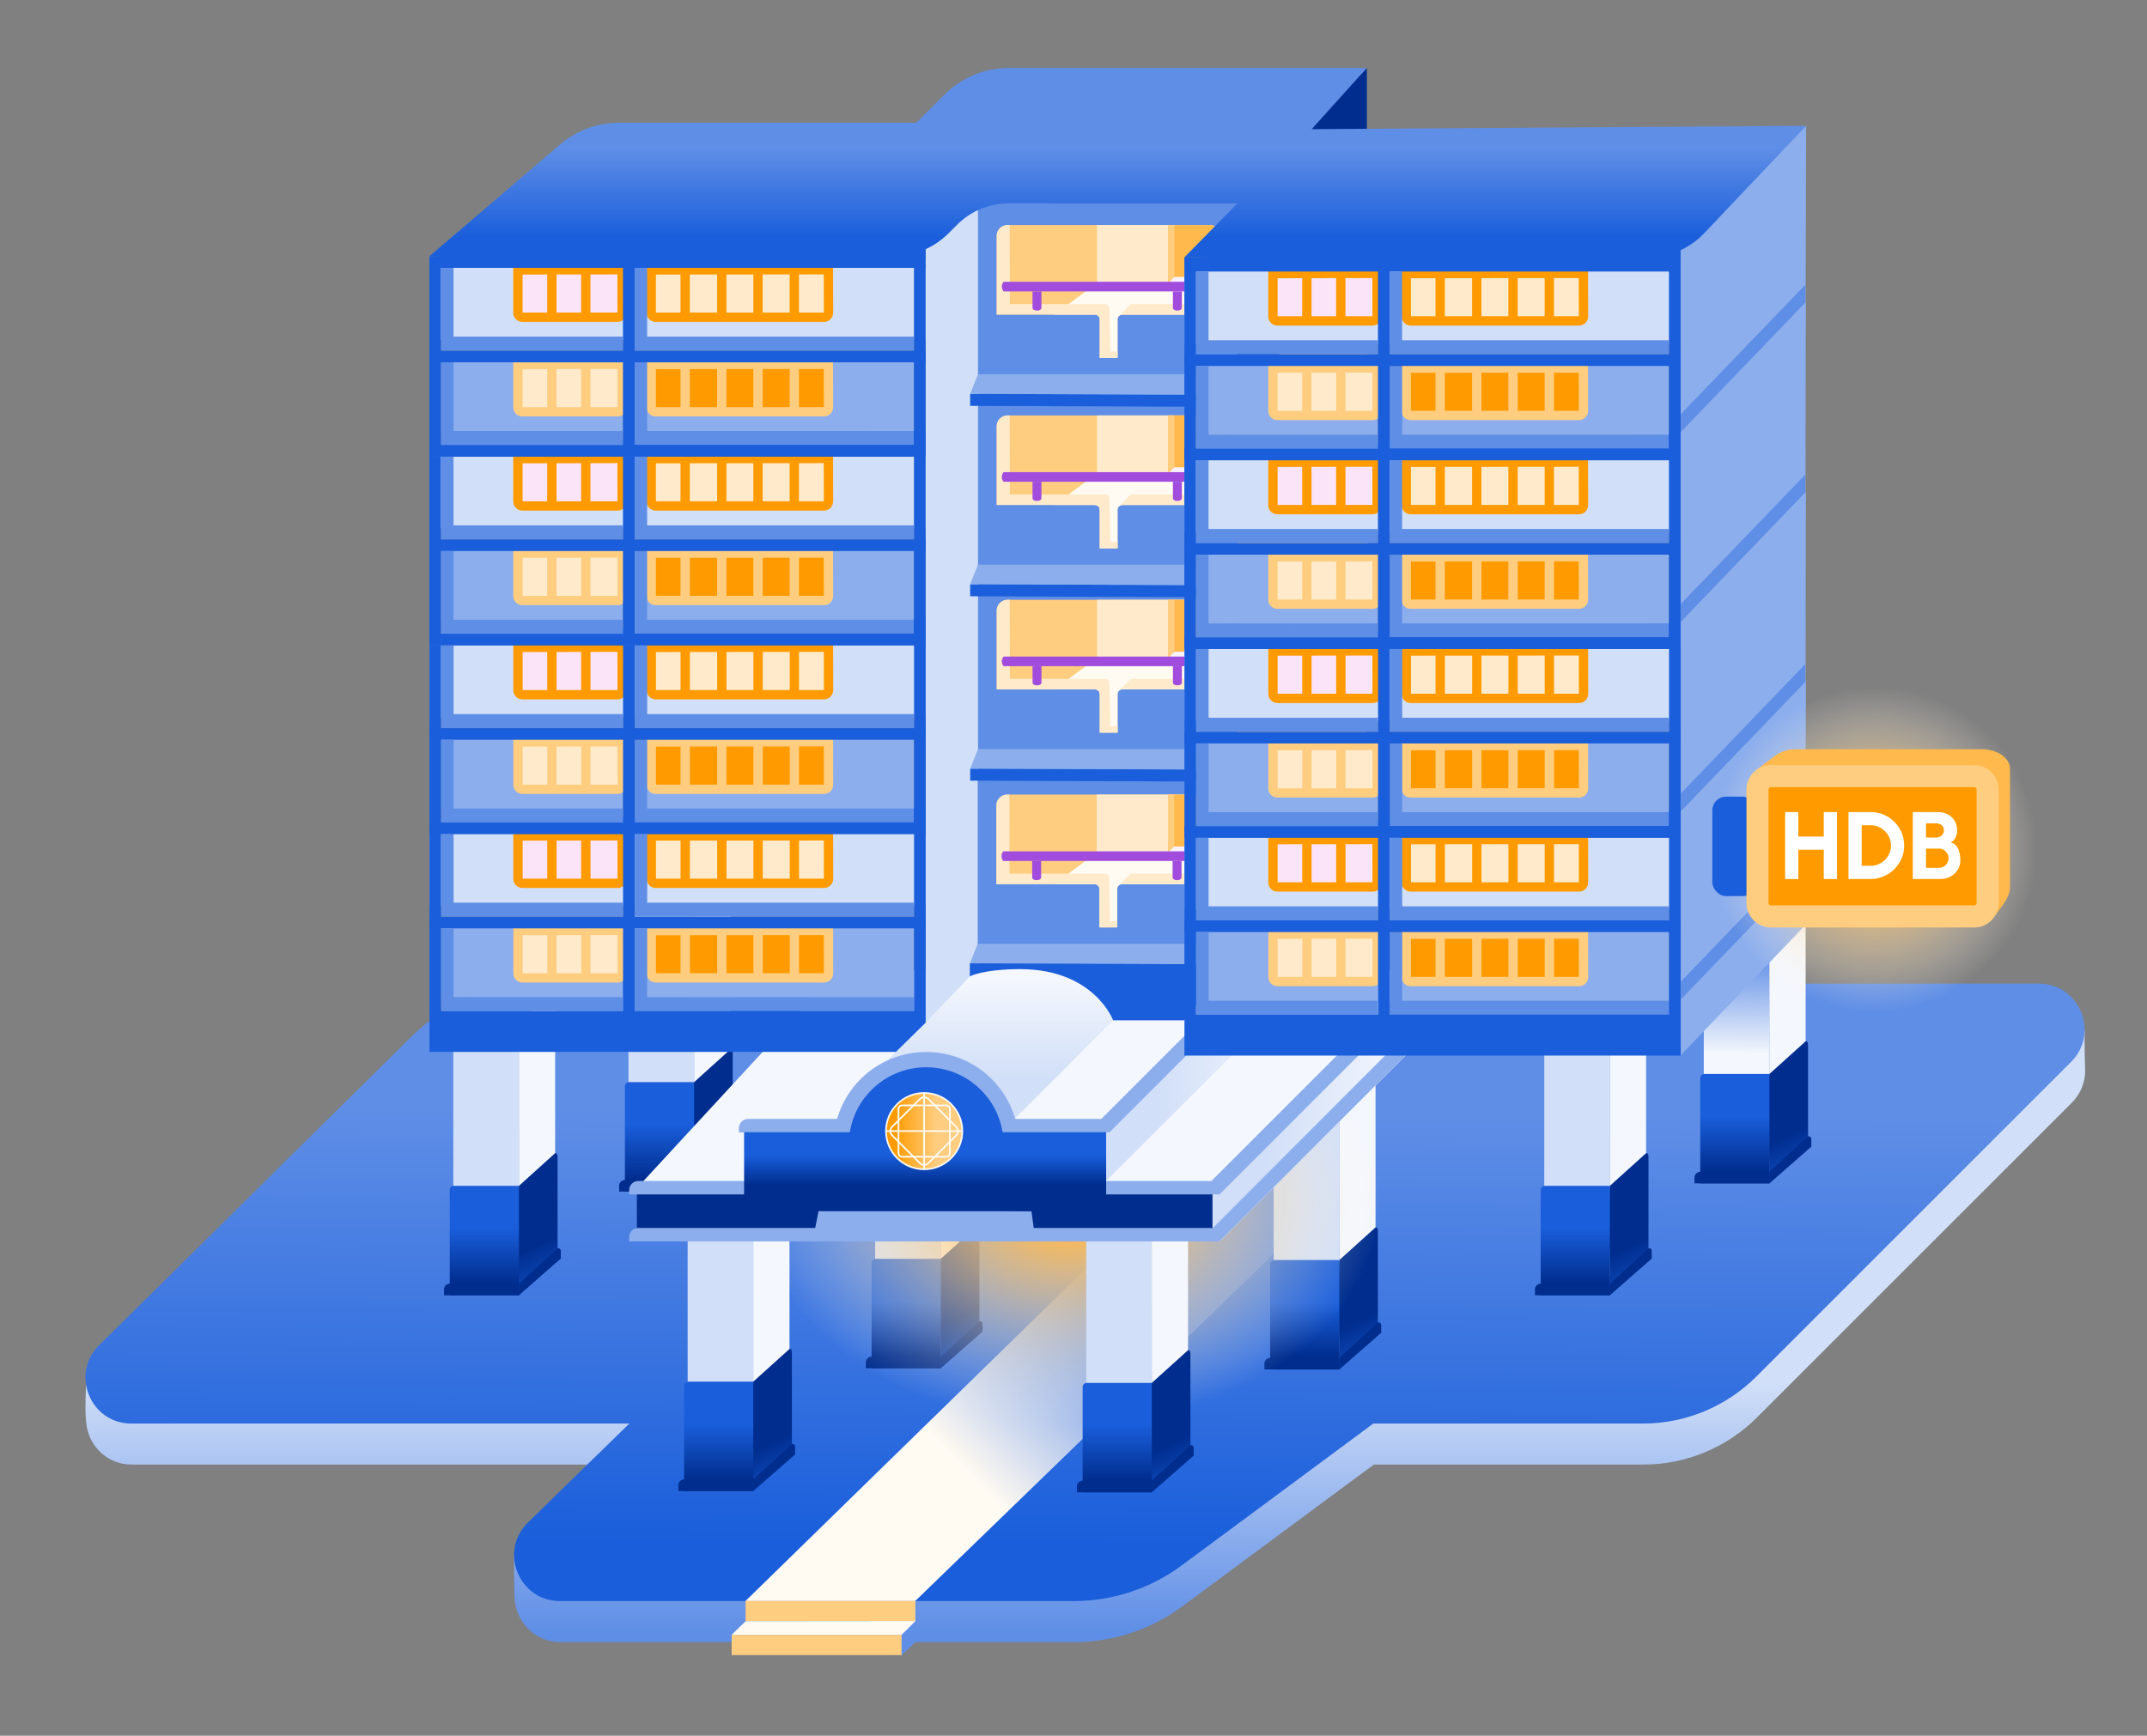 <?xml version="1.0" encoding="UTF-8"?>
<svg id="landing_page" xmlns="http://www.w3.org/2000/svg" xmlns:xlink="http://www.w3.org/1999/xlink" viewBox="0 0 793.53 641.71">
  <rect x="0" y="0" width="793.53" height="641.71" fill="#808080" stroke="none"/>
  <defs>
    <style>
      .cls-1 {
        fill: #ff9b00;
      }

      .cls-2 {
        fill: #f8f2fd;
      }

      .cls-3 {
        fill: #ffebcc;
      }

      .cls-4 {
        fill: #a24cde;
      }

      .cls-5 {
        fill: url(#radial-gradient-2);
      }

      .cls-6 {
        fill: #002d8e;
      }

      .cls-7 {
        fill: url(#linear-gradient-8);
      }

      .cls-8 {
        fill: url(#linear-gradient-7);
      }

      .cls-9 {
        fill: url(#linear-gradient-5);
      }

      .cls-10 {
        fill: url(#linear-gradient-6);
      }

      .cls-11 {
        fill: url(#linear-gradient-9);
      }

      .cls-12 {
        fill: url(#linear-gradient-4);
      }

      .cls-13 {
        fill: url(#linear-gradient-3);
      }

      .cls-14 {
        fill: url(#linear-gradient-2);
      }

      .cls-15 {
        fill: #fce4f8;
      }

      .cls-16 {
        fill: url(#radial-gradient);
      }

      .cls-17 {
        fill: #8caeed;
      }

      .cls-18 {
        fill: url(#linear-gradient);
      }

      .cls-19 {
        fill: #f4f7fd;
      }

      .cls-20 {
        fill: #fffaf2;
      }

      .cls-21 {
        fill: #1a5edb;
      }

      .cls-22 {
        clip-path: url(#clippath-1);
      }

      .cls-23 {
        clip-path: url(#clippath-3);
      }

      .cls-24 {
        clip-path: url(#clippath-2);
      }

      .cls-25 {
        fill: #fff;
      }

      .cls-26 {
        fill: url(#linear-gradient-10);
      }

      .cls-27 {
        fill: url(#linear-gradient-11);
      }

      .cls-28 {
        fill: url(#linear-gradient-12);
      }

      .cls-29 {
        fill: url(#linear-gradient-13);
      }

      .cls-30 {
        fill: url(#linear-gradient-19);
      }

      .cls-31 {
        fill: url(#linear-gradient-14);
      }

      .cls-32 {
        fill: url(#linear-gradient-21);
      }

      .cls-33 {
        fill: url(#linear-gradient-20);
      }

      .cls-34 {
        fill: url(#linear-gradient-22);
      }

      .cls-35 {
        fill: url(#linear-gradient-23);
      }

      .cls-36 {
        fill: url(#linear-gradient-28);
      }

      .cls-37 {
        fill: url(#linear-gradient-25);
      }

      .cls-38 {
        fill: url(#linear-gradient-30);
      }

      .cls-39 {
        fill: url(#linear-gradient-15);
      }

      .cls-40 {
        fill: url(#linear-gradient-16);
      }

      .cls-41 {
        fill: url(#linear-gradient-17);
      }

      .cls-42 {
        fill: url(#linear-gradient-18);
      }

      .cls-43 {
        fill: url(#linear-gradient-27);
      }

      .cls-44 {
        fill: url(#linear-gradient-24);
      }

      .cls-45 {
        fill: url(#linear-gradient-26);
      }

      .cls-46 {
        fill: url(#linear-gradient-29);
      }

      .cls-47 {
        fill: #5f8ee6;
      }

      .cls-48 {
        fill: #ffcd80;
      }

      .cls-49 {
        fill: #ffb94c;
      }

      .cls-50 {
        fill: #e4ccf6;
      }

      .cls-51 {
        fill: #d1dff8;
      }

      .cls-52 {
        clip-path: url(#clippath);
      }
    </style>
    <linearGradient id="linear-gradient" x1="401.13" y1="603.05" x2="401.13" y2="465.7" gradientUnits="userSpaceOnUse">
      <stop offset="0" stop-color="#5f8ee6"/>
      <stop offset=".67" stop-color="#d1dff8"/>
    </linearGradient>
    <linearGradient id="linear-gradient-2" x1="400.01" y1="590.25" x2="401.89" y2="322.71" gradientUnits="userSpaceOnUse">
      <stop offset=".07" stop-color="#1a5edb"/>
      <stop offset=".67" stop-color="#5f8ee6"/>
    </linearGradient>
    <linearGradient id="linear-gradient-3" x1="343.68" y1="552.95" x2="512.9" y2="394.24" gradientUnits="userSpaceOnUse">
      <stop offset=".07" stop-color="#fffaf2"/>
      <stop offset=".41" stop-color="#5f8ee6"/>
    </linearGradient>
    <linearGradient id="linear-gradient-4" x1="198.82" y1="5654.69" x2="198.82" y2="5608.4" gradientTransform="translate(0 -5080.71) rotate(-26.13) scale(1.11 .9) skewX(-21.57)" gradientUnits="userSpaceOnUse">
      <stop offset=".06" stop-color="#1a5edb"/>
      <stop offset=".65" stop-color="#002d8e"/>
    </linearGradient>
    <linearGradient id="linear-gradient-5" x1="179.01" y1="479.77" x2="179.01" y2="439.01" gradientUnits="userSpaceOnUse">
      <stop offset=".13" stop-color="#002d8e"/>
      <stop offset=".63" stop-color="#1a5edb"/>
    </linearGradient>
    <linearGradient id="linear-gradient-6" x1="602.03" y1="5852.5" x2="602.03" y2="5806.2" xlink:href="#linear-gradient-4"/>
    <linearGradient id="linear-gradient-7" x1="582.22" y1="479.77" x2="582.22" y2="439.02" xlink:href="#linear-gradient-5"/>
    <linearGradient id="linear-gradient-8" x1="263.56" y1="5648.11" x2="263.56" y2="5601.82" xlink:href="#linear-gradient-4"/>
    <linearGradient id="linear-gradient-9" x1="243.75" y1="441.43" x2="243.75" y2="400.67" xlink:href="#linear-gradient-5"/>
    <linearGradient id="linear-gradient-10" x1="391.14" y1="5712.55" x2="391.14" y2="5666.26" gradientTransform="translate(0 -5080.71) rotate(-26.13) scale(1.11 .9) skewX(-21.57)" gradientUnits="userSpaceOnUse">
      <stop offset=".23" stop-color="#ffcd80"/>
      <stop offset=".92" stop-color="#ff9b00"/>
    </linearGradient>
    <linearGradient id="linear-gradient-11" x1="391.87" y1="5711.76" x2="391.87" y2="5701.33" xlink:href="#linear-gradient-10"/>
    <linearGradient id="linear-gradient-12" x1="371.33" y1="443.28" x2="371.33" y2="402.53" gradientUnits="userSpaceOnUse">
      <stop offset=".06" stop-color="#ff9b00"/>
      <stop offset=".65" stop-color="#ffcd80"/>
    </linearGradient>
    <linearGradient id="linear-gradient-13" x1="370.28" y1="442.48" x2="370.28" y2="438.17" xlink:href="#linear-gradient-12"/>
    <linearGradient id="linear-gradient-14" x1="641.8" y1="389.51" x2="642.03" y2="352.89" gradientUnits="userSpaceOnUse">
      <stop offset="0" stop-color="#f4f7fd"/>
      <stop offset="1" stop-color="#5f8ee6"/>
    </linearGradient>
    <linearGradient id="linear-gradient-15" x1="661" y1="5840.06" x2="661" y2="5793.76" xlink:href="#linear-gradient-4"/>
    <linearGradient id="linear-gradient-16" x1="641.19" y1="438.4" x2="641.19" y2="397.65" xlink:href="#linear-gradient-5"/>
    <linearGradient id="linear-gradient-17" x1="354.72" y1="5758.15" x2="354.72" y2="5711.86" xlink:href="#linear-gradient-4"/>
    <linearGradient id="linear-gradient-18" x1="334.92" y1="506.74" x2="334.92" y2="465.99" xlink:href="#linear-gradient-5"/>
    <linearGradient id="linear-gradient-19" x1="502.03" y1="5830.87" x2="502.03" y2="5784.58" xlink:href="#linear-gradient-4"/>
    <linearGradient id="linear-gradient-20" x1="482.22" y1="507.2" x2="482.22" y2="466.45" xlink:href="#linear-gradient-5"/>
    <radialGradient id="radial-gradient" cx="362.37" cy="444.22" fx="362.37" fy="444.22" r="82.66" gradientTransform="translate(-108.18) scale(1.39 1)" gradientUnits="userSpaceOnUse">
      <stop offset=".12" stop-color="#ffb94c"/>
      <stop offset="1" stop-color="#fffaf2" stop-opacity="0"/>
    </radialGradient>
    <linearGradient id="linear-gradient-21" x1="285.43" y1="5769.57" x2="285.43" y2="5723.27" xlink:href="#linear-gradient-4"/>
    <linearGradient id="linear-gradient-22" x1="265.62" y1="552.16" x2="265.62" y2="511.4" xlink:href="#linear-gradient-5"/>
    <linearGradient id="linear-gradient-23" x1="432.73" y1="5842.29" x2="432.73" y2="5796" xlink:href="#linear-gradient-4"/>
    <linearGradient id="linear-gradient-24" x1="412.92" y1="552.62" x2="412.92" y2="511.86" xlink:href="#linear-gradient-5"/>
    <linearGradient id="linear-gradient-25" x1="407.5" y1="392.81" x2="496.42" y2="392.81" gradientUnits="userSpaceOnUse">
      <stop offset=".23" stop-color="#d1dff8"/>
      <stop offset=".78" stop-color="#f4f7fd"/>
    </linearGradient>
    <linearGradient id="linear-gradient-26" x1="447.29" y1="415.67" x2="537.3" y2="415.67" xlink:href="#linear-gradient-25"/>
    <linearGradient id="linear-gradient-27" x1="384.12" y1="413.68" x2="384.12" y2="348.11" xlink:href="#linear-gradient-25"/>
    <linearGradient id="linear-gradient-28" x1="341.92" y1="439.43" x2="341.92" y2="420.29" gradientUnits="userSpaceOnUse">
      <stop offset=".07" stop-color="#002d8e"/>
      <stop offset=".65" stop-color="#1a5edb"/>
    </linearGradient>
    <linearGradient id="linear-gradient-29" x1="327.46" y1="418.17" x2="355.68" y2="418.17" gradientUnits="userSpaceOnUse">
      <stop offset=".11" stop-color="#ff9b00"/>
      <stop offset=".66" stop-color="#ffcd80"/>
    </linearGradient>
    <clipPath id="clippath">
      <path class="cls-48" d="M451.04,326.87h-36.33c-.99,0-1.79.8-1.79,1.79v14.19h-6.55v-14.19c0-.99-.8-1.79-1.79-1.79h-36.33v-29.08c0-2.23,1.81-4.03,4.03-4.03h74.71c2.23,0,4.03,1.81,4.03,4.03v29.08Z"/>
    </clipPath>
    <clipPath id="clippath-1">
      <path class="cls-48" d="M451.17,254.86h-36.33c-.99,0-1.79.8-1.79,1.79v14.19h-6.55v-14.19c0-.99-.8-1.79-1.79-1.79h-36.33v-29.08c0-2.23,1.81-4.03,4.03-4.03h74.71c2.23,0,4.03,1.81,4.03,4.03v29.08Z"/>
    </clipPath>
    <clipPath id="clippath-2">
      <path class="cls-48" d="M451.16,186.69h-36.33c-.99,0-1.79.8-1.79,1.79v14.19h-6.55v-14.19c0-.99-.8-1.79-1.79-1.79h-36.33v-29.08c0-2.23,1.81-4.03,4.03-4.03h74.71c2.23,0,4.03,1.81,4.03,4.03v29.08Z"/>
    </clipPath>
    <clipPath id="clippath-3">
      <path class="cls-48" d="M451.16,116.3h-36.33c-.99,0-1.79.8-1.79,1.79v14.19h-6.55v-14.19c0-.99-.8-1.79-1.79-1.79h-36.33v-29.08c0-2.23,1.81-4.03,4.03-4.03h74.71c2.23,0,4.03,1.81,4.03,4.03v29.08Z"/>
    </clipPath>
    <linearGradient id="linear-gradient-30" x1="413.12" y1="91.65" x2="413.12" y2="36.44" xlink:href="#linear-gradient-2"/>
    <radialGradient id="radial-gradient-2" cx="692.91" cy="313.89" fx="692.91" fy="313.89" r="60.2" gradientTransform="matrix(1,0,0,1,0,0)" xlink:href="#radial-gradient"/>
  </defs>
  <g id="HDB">
    <g id="HDB__x28_night_mode_x29_">
      <path class="cls-18" d="M199.62,378.82l570.86,2.44s-.12,5.54.18,14.04c.15,4.35-1.37,8.83-4.99,12.44l-116.35,116.35c-11.12,11.12-26.2,17.37-41.93,17.37h-99.63l-70.85,52.47c-11.54,8.55-25.52,13.16-39.89,13.16h-58.68l-5.1,4.8-60.61-4.8h-65.46c-9.77,0-16.36-7.63-16.94-15.9-.32-4.59-.23-16.18-.23-16.18l42.76-33.55H48.76c-8.86,0-15.12-6.28-16.63-13.63-1.07-5.22-.21-17.04-.21-17.04l120.69-112.72c12.54-12.34,29.42-19.26,47.02-19.26Z"/>
      <path class="cls-14" d="M199.43,363.65h554.07c15.1,0,22.66,18.25,11.98,28.93l-116.35,116.35c-11.12,11.12-26.2,17.37-41.93,17.37h-99.63l-70.85,52.47c-11.54,8.55-25.52,13.16-39.89,13.16h-189.84c-15.19,0-22.71-18.45-11.84-29.07l37.44-36.56H48.57c-15.16,0-22.69-18.39-11.89-29.02l115.73-114.36c12.54-12.34,29.42-19.26,47.02-19.26Z"/>
      <polygon class="cls-13" points="507.49 427.98 504.16 368.57 275.5 591.93 338.24 591.93 507.49 427.98"/>
      <g id="void_deck_pillar_1">
        <rect class="cls-51" x="167.54" y="376.13" width="24.25" height="95.74"/>
        <polygon class="cls-19" points="205.19 465.81 191.79 471.88 191.79 376.14 205.19 370.07 205.19 465.81"/>
        <path class="cls-12" d="M206.07,462.17l-14.27,16.7s-.51-40.25,0-40.46l13.34-12.04c.51-.21.93.31.93,1.16v34.65Z"/>
        <path class="cls-6" d="M207.29,465.28l-15.5,13.58v-4.27l14.27-13.08c.51-.21,1.22.18,1.22,1.03v2.74Z"/>
        <path class="cls-9" d="M167.76,438.41h24.04v40.46h-25.57v-38.93c0-.85.69-1.53,1.53-1.53Z"/>
        <path class="cls-6" d="M166.2,474.59h25.59v4.27h-27.68v-2.19c0-1.15.93-2.08,2.08-2.08Z"/>
      </g>
      <g id="void_deck_pillar_1-2" data-name="void_deck_pillar_1">
        <rect class="cls-51" x="570.76" y="376.14" width="24.25" height="95.74"/>
        <polygon class="cls-19" points="608.4 465.81 595.01 471.89 595.01 376.14 608.4 370.07 608.4 465.81"/>
        <path class="cls-10" d="M609.28,462.17l-14.27,16.7s-.51-40.25,0-40.46l13.34-12.04c.51-.21.93.31.93,1.16v34.65Z"/>
        <path class="cls-6" d="M610.5,465.29l-15.5,13.58v-4.27l14.27-13.08c.51-.21,1.22.18,1.22,1.03v2.74Z"/>
        <path class="cls-8" d="M570.97,438.41h24.04v40.46h-25.57v-38.93c0-.85.69-1.53,1.53-1.53Z"/>
        <path class="cls-6" d="M569.41,474.6h25.59v4.27h-27.68v-2.19c0-1.15.93-2.08,2.08-2.08Z"/>
      </g>
      <g id="void_deck_pillar_1-3" data-name="void_deck_pillar_1">
        <rect class="cls-51" x="232.28" y="337.8" width="24.25" height="95.74"/>
        <polygon class="cls-19" points="269.93 427.47 256.54 433.54 256.54 337.8 269.93 331.73 269.93 427.47"/>
        <path class="cls-7" d="M270.81,423.83l-14.27,16.7s-.51-40.25,0-40.46l13.34-12.04c.51-.21.93.31.93,1.16v34.65Z"/>
        <path class="cls-6" d="M272.03,426.94l-15.5,13.58v-4.27l14.27-13.08c.51-.21,1.22.18,1.22,1.03v2.74Z"/>
        <path class="cls-11" d="M232.5,400.07h24.04v40.46h-25.57v-38.93c0-.85.69-1.53,1.53-1.53Z"/>
        <path class="cls-6" d="M230.94,436.25h25.59v4.27h-27.68v-2.19c0-1.15.93-2.08,2.08-2.08Z"/>
      </g>
      <g id="void_deck_pillar_1-4" data-name="void_deck_pillar_1">
        <rect class="cls-3" x="359.87" y="339.65" width="24.25" height="95.74"/>
        <polygon class="cls-20" points="397.51 429.33 384.12 435.4 384.12 339.66 397.51 333.58 397.51 429.33"/>
        <path class="cls-26" d="M398.39,425.68l-14.27,16.7s-.51-40.25,0-40.46l13.34-12.04c.51-.21.93.31.93,1.16v34.65Z"/>
        <path class="cls-27" d="M399.62,428.8l-15.5,13.58v-4.27l14.27-13.08c.51-.21,1.22.18,1.22,1.03v2.74Z"/>
        <path class="cls-28" d="M360.08,401.92h24.04v40.46h-25.57v-38.93c0-.85.69-1.53,1.53-1.53Z"/>
        <path class="cls-29" d="M358.52,438.11h25.59v4.27h-27.68v-2.19c0-1.15.93-2.08,2.08-2.08Z"/>
      </g>
      <g id="void_deck_pillar_1-5" data-name="void_deck_pillar_1">
        <rect class="cls-31" x="629.72" y="334.77" width="24.25" height="95.74"/>
        <polygon class="cls-19" points="667.37 424.45 653.97 430.52 653.97 334.78 667.37 328.7 667.37 424.45"/>
        <path class="cls-39" d="M668.25,420.81l-14.27,16.7s-.51-40.25,0-40.46l13.34-12.04c.51-.21.93.31.93,1.16v34.65Z"/>
        <path class="cls-6" d="M669.47,423.92l-15.5,13.58v-4.27l14.27-13.08c.51-.21,1.22.18,1.22,1.03v2.74Z"/>
        <path class="cls-40" d="M629.94,397.04h24.04v40.46h-25.57v-38.93c0-.85.69-1.53,1.53-1.53Z"/>
        <path class="cls-6" d="M628.38,433.23h25.59v4.27h-27.68v-2.19c0-1.15.93-2.08,2.08-2.08Z"/>
      </g>
      <g id="front">
        <g id="void_deck_pillar_1-6" data-name="void_deck_pillar_1">
          <rect class="cls-51" x="323.45" y="403.11" width="24.25" height="95.74"/>
          <polygon class="cls-19" points="361.1 492.79 347.7 498.86 347.7 403.12 361.1 397.04 361.1 492.79"/>
          <path class="cls-41" d="M361.98,489.14l-14.27,16.7s-.51-40.25,0-40.46l13.34-12.04c.51-.21.93.31.93,1.16v34.65Z"/>
          <path class="cls-6" d="M363.2,492.26l-15.5,13.58v-4.27l14.27-13.08c.51-.21,1.22.18,1.22,1.03v2.74Z"/>
          <path class="cls-42" d="M323.67,465.38h24.04v40.46h-25.57v-38.93c0-.85.69-1.53,1.53-1.53Z"/>
          <path class="cls-6" d="M322.11,501.57h25.59v4.27h-27.68v-2.19c0-1.15.93-2.08,2.08-2.08Z"/>
        </g>
        <g>
          <rect class="cls-51" x="470.75" y="403.57" width="24.25" height="95.74"/>
          <polygon class="cls-19" points="508.4 493.25 495.01 499.32 495.01 403.58 508.4 397.5 508.4 493.25"/>
          <path class="cls-30" d="M509.28,489.61l-14.27,16.7s-.51-40.25,0-40.46l13.34-12.04c.51-.21.93.31.93,1.16v34.65Z"/>
          <path class="cls-6" d="M510.5,492.72l-15.5,13.58v-4.27l14.27-13.08c.51-.21,1.22.18,1.22,1.03v2.74Z"/>
          <path class="cls-33" d="M470.97,465.84h24.04v40.46h-25.57v-38.93c0-.85.69-1.53,1.53-1.53Z"/>
          <path class="cls-6" d="M469.41,502.03h25.59v4.27h-27.68v-2.19c0-1.15.93-2.08,2.08-2.08Z"/>
        </g>
        <ellipse class="cls-16" cx="396.84" cy="444.22" rx="115.47" ry="82.85"/>
        <g id="void_deck_pillar_1-7" data-name="void_deck_pillar_1">
          <rect class="cls-51" x="254.15" y="448.52" width="24.25" height="95.74"/>
          <polygon class="cls-19" points="291.8 538.2 278.4 544.27 278.4 448.53 291.8 442.46 291.8 538.2"/>
          <path class="cls-32" d="M292.68,534.56l-14.27,16.7s-.51-40.25,0-40.46l13.34-12.04c.51-.21.93.31.93,1.16v34.65Z"/>
          <path class="cls-6" d="M293.9,537.67l-15.5,13.58v-4.27l14.27-13.08c.51-.21,1.22.18,1.22,1.03v2.74Z"/>
          <path class="cls-34" d="M254.37,510.8h24.04v40.46h-25.57v-38.93c0-.85.69-1.53,1.53-1.53Z"/>
          <path class="cls-6" d="M252.81,546.98h25.59v4.27h-27.68v-2.19c0-1.15.93-2.08,2.08-2.08Z"/>
        </g>
        <g>
          <rect class="cls-51" x="401.46" y="448.98" width="24.25" height="95.74"/>
          <polygon class="cls-19" points="439.1 538.66 425.71 544.73 425.71 448.99 439.1 442.92 439.1 538.66"/>
          <path class="cls-35" d="M439.98,535.02l-14.27,16.7s-.51-40.25,0-40.46l13.34-12.04c.51-.21.93.31.93,1.16v34.65Z"/>
          <path class="cls-6" d="M441.2,538.13l-15.5,13.58v-4.27l14.27-13.08c.51-.21,1.22.18,1.22,1.03v2.74Z"/>
          <path class="cls-44" d="M401.67,511.26h24.04v40.46h-25.57v-38.93c0-.85.69-1.53,1.53-1.53Z"/>
          <path class="cls-6" d="M400.11,547.44h25.59v4.27h-27.68v-2.19c0-1.15.93-2.08,2.08-2.08Z"/>
        </g>
        <path class="cls-19" d="M235.53,439.1l74.18-80.34s210.06-1.26,208.8,0,7.62,24.78,7.62,24.78l-75.43,75.43"/>
        <polygon class="cls-37" points="407.5 414.17 408.82 436.61 496.42 349.01 471.48 349.01 407.5 414.17"/>
        <polygon class="cls-45" points="447.51 437.05 447.29 453.98 450.71 458.96 537.3 372.38 512.36 372.38 447.51 437.05"/>
        <polygon class="cls-43" points="327.7 392.38 361.77 357.61 440.54 348.11 374.96 413.68 327.7 392.38"/>
        <path class="cls-17" d="M450.71,441.59s77.49-77.49,77.08-77.08-7.81-.14-7.81-.14l-72.25,72.25,2.98,4.98Z"/>
        <path class="cls-17" d="M410.01,418.66s77.49-77.49,77.08-77.08-7.81-.14-7.81-.14l-72.25,72.25,2.98,4.98Z"/>
        <path class="cls-17" d="M450.71,458.96s85.18-85.18,84.77-84.77-7.84.29-7.84.29l-79.5,79.64,2.57,4.84Z"/>
        <g>
          <rect class="cls-6" x="235.39" y="439.1" width="212.74" height="17.38"/>
          <path class="cls-17" d="M450.71,458.96h-218.17v-1.57c0-1.89,1.53-3.41,3.41-3.41h65.34l1.51-7.46,78.42,1.26.84,6.2h65.23c1.89,0,3.41,1.53,3.41,3.41v1.57Z"/>
          <path class="cls-17" d="M235.95,436.61h211.34c1.88,0,3.41,1.53,3.41,3.41v1.57h-218.17v-1.57c0-1.88,1.53-3.41,3.41-3.41Z"/>
          <path class="cls-17" d="M276.51,413.68h130.13c1.88,0,3.41,1.53,3.41,3.41v1.57h-136.96v-1.57c0-1.88,1.53-3.41,3.41-3.41Z"/>
          <g>
            <path class="cls-21" d="M373.75,423.17c-.77.01-62.08,0-62.86,0,0-17.36,14.07-31.43,31.43-31.43s31.43,14.07,31.43,31.43Z"/>
            <path class="cls-17" d="M357.76,426.02c-11.38,0-27.15,0-41.72,0-3.1,0-5.02,0-5.15,0h-2.84s0-2.84,0-2.84c0-4.63.91-9.11,2.69-13.34,1.73-4.08,4.2-7.75,7.34-10.89s6.81-5.62,10.89-7.34c4.23-1.79,8.72-2.69,13.34-2.69s9.11.91,13.34,2.69c4.08,1.73,7.75,4.2,10.89,7.34,3.15,3.15,5.62,6.81,7.34,10.89,1.79,4.23,2.69,8.72,2.69,13.34v2.8l-2.8.04c-.26,0-6.65,0-16.03,0ZM313.87,420.33c.64,0,1.37,0,2.18,0,11.96,0,44.7,0,54.73,0-.28-2.86-.99-5.64-2.11-8.29-1.44-3.4-3.5-6.46-6.13-9.09-2.63-2.63-5.68-4.69-9.09-6.13-3.52-1.49-7.27-2.25-11.13-2.25s-7.61.76-11.13,2.25c-3.4,1.44-6.46,3.5-9.09,6.13-2.63,2.63-4.69,5.68-6.13,9.09-1.12,2.65-1.83,5.43-2.11,8.29Z"/>
          </g>
          <rect class="cls-36" x="275.02" y="418.58" width="133.81" height="29.2"/>
          <g id="circle_window">
            <g>
              <circle class="cls-46" cx="341.57" cy="418.17" r="14.11"/>
              <path class="cls-20" d="M341.57,432.59c-1.95,0-3.83-.38-5.61-1.13-1.72-.73-3.26-1.77-4.58-3.09-1.32-1.32-2.36-2.87-3.09-4.58-.75-1.78-1.13-3.67-1.13-5.61s.38-3.83,1.13-5.61c.73-1.72,1.77-3.26,3.09-4.58,1.32-1.32,2.87-2.36,4.58-3.09,1.78-.75,3.67-1.13,5.61-1.13s3.83.38,5.61,1.13c1.72.73,3.26,1.77,4.58,3.09,1.32,1.32,2.36,2.87,3.09,4.58.75,1.78,1.13,3.67,1.13,5.61s-.38,3.83-1.13,5.61c-.73,1.72-1.77,3.26-3.09,4.58-1.32,1.32-2.87,2.36-4.58,3.09-1.78.75-3.67,1.13-5.61,1.13ZM341.57,404.37c-3.69,0-7.15,1.44-9.76,4.04-2.61,2.61-4.04,6.07-4.04,9.76s1.44,7.15,4.04,9.76,6.07,4.04,9.76,4.04,7.15-1.44,9.76-4.04c2.61-2.61,4.04-6.07,4.04-9.76s-1.44-7.15-4.04-9.76c-2.61-2.61-6.07-4.04-9.76-4.04Z"/>
            </g>
            <path class="cls-20" d="M341.57,430.99c-.68,0-1.31-.26-1.79-.74h0s-10.29-10.29-10.29-10.29c-.48-.48-.74-1.11-.74-1.79s.26-1.31.74-1.79l10.29-10.29c.99-.99,2.59-.99,3.57,0l10.29,10.29c.99.99.99,2.59,0,3.57l-10.29,10.29c-.48.48-1.11.74-1.79.74ZM341.57,405.97c-.49,0-.98.19-1.35.56l-10.29,10.29c-.36.36-.56.84-.56,1.35s.2.99.56,1.35l10.29,10.29c.36.36.84.56,1.35.56s.99-.2,1.35-.56l10.29-10.29c.74-.74.74-1.96,0-2.7l-10.29-10.29c-.37-.37-.86-.56-1.35-.56Z"/>
            <path class="cls-20" d="M349.75,427.97h-16.35c-.9,0-1.63-.73-1.63-1.63v-16.35c0-.9.73-1.63,1.63-1.63h16.35c.9,0,1.63.73,1.63,1.63v16.35c0,.9-.73,1.63-1.63,1.63ZM333.4,408.98c-.56,0-1.01.45-1.01,1.01v16.35c0,.56.45,1.01,1.01,1.01h16.35c.56,0,1.01-.45,1.01-1.01v-16.35c0-.56-.45-1.01-1.01-1.01h-16.35Z"/>
            <rect class="cls-20" x="327.46" y="417.86" width="28.21" height=".62"/>
            <rect class="cls-20" x="341.26" y="404.06" width=".62" height="28.21"/>
          </g>
        </g>
      </g>
      <g id="floor1">
        <polygon class="cls-51" points="388.29 329.84 388.37 250.27 342.14 298.48 342.13 378.07 388.29 329.84"/>
        <rect class="cls-51" x="158.74" y="305.95" width="183.38" height="28.95"/>
        <rect class="cls-17" x="163.03" y="339.85" width="67.25" height="28.95"/>
        <rect class="cls-17" x="238.99" y="339.85" width="98.84" height="28.95"/>
        <g id="windows">
          <g>
            <polygon class="cls-15" points="229.91 309 191.44 309.06 191.44 326.56 229.96 326.56 229.91 309"/>
            <path class="cls-1" d="M228.31,328.28h-35.23c-1.86,0-3.36-1.51-3.36-3.36v-17.58l41.91-.07.04,17.64c0,1.86-1.5,3.37-3.36,3.37ZM193.17,324.84h35.06l-.03-14.11-35.03.06v14.06Z"/>
          </g>
          <rect class="cls-1" x="202.26" y="310.19" width="3.45" height="15.78"/>
          <rect class="cls-1" x="214.8" y="310.5" width="3.45" height="15.78"/>
          <g>
            <polygon class="cls-3" points="306.19 309 240.71 309.06 240.71 326.56 306.23 326.56 306.19 309"/>
            <path class="cls-1" d="M304.59,328.28h-62.24c-1.86,0-3.36-1.51-3.36-3.36v-17.58l68.92-.07.04,17.64c0,1.86-1.5,3.37-3.36,3.37ZM242.44,324.84h62.07l-.03-14.11-62.03.06v14.06Z"/>
          </g>
          <rect class="cls-1" x="251.53" y="310.19" width="3.45" height="15.78"/>
          <rect class="cls-1" x="265.06" y="310.5" width="3.45" height="15.78"/>
          <rect class="cls-1" x="278.47" y="309.27" width="3.45" height="15.78"/>
          <rect class="cls-1" x="291.88" y="309.42" width="3.45" height="15.78"/>
        </g>
        <g id="windows-2" data-name="windows">
          <g>
            <polygon class="cls-3" points="229.91 343.96 191.44 344.02 191.44 361.52 229.96 361.52 229.91 343.96"/>
            <path class="cls-48" d="M228.33,363.25h-35.27c-1.85,0-3.34-1.5-3.34-3.34v-17.6l41.91-.07.04,17.66c0,1.85-1.49,3.35-3.34,3.35ZM193.17,359.8h35.06l-.03-14.11-35.03.06v14.06Z"/>
          </g>
          <rect class="cls-48" x="202.26" y="345.16" width="3.45" height="15.78"/>
          <rect class="cls-48" x="214.8" y="345.46" width="3.45" height="15.78"/>
          <g>
            <polygon class="cls-1" points="306.19 343.96 240.71 344.02 240.71 361.52 306.23 361.52 306.19 343.96"/>
            <path class="cls-48" d="M304.61,363.25h-62.28c-1.85,0-3.34-1.5-3.34-3.34v-17.61l68.92-.07.04,17.66c0,1.85-1.49,3.35-3.34,3.35ZM242.44,359.8h62.07l-.03-14.11-62.03.06v14.06Z"/>
          </g>
          <rect class="cls-48" x="251.53" y="345.16" width="3.45" height="15.78"/>
          <rect class="cls-48" x="265.06" y="345.46" width="3.45" height="15.78"/>
          <rect class="cls-48" x="278.47" y="344.23" width="3.45" height="15.78"/>
          <rect class="cls-48" x="291.88" y="344.38" width="3.45" height="15.78"/>
        </g>
        <polygon class="cls-47" points="239.2 343.22 239.2 368.64 337.83 368.64 337.83 373.83 234.59 373.83 234.59 343.22 239.2 343.22"/>
        <rect class="cls-21" x="158.72" y="338.91" width="183.42" height="4.31"/>
        <polygon class="cls-21" points="342.14 308.31 158.72 308.31 158.72 304 342.14 298.48 342.14 308.31"/>
        <polygon class="cls-21" points="331.12 388.9 158.72 388.9 158.72 373.76 342.14 373.76 342.14 378.07 331.12 388.9"/>
        <rect class="cls-21" x="199.18" y="339.26" width="66.51" height="4.31" transform="translate(573.85 108.99) rotate(90)"/>
        <rect class="cls-21" x="306.73" y="338.91" width="66.51" height="4.31" transform="translate(681.05 1.08) rotate(90)"/>
        <rect class="cls-21" x="127.62" y="339.26" width="66.51" height="4.31" transform="translate(502.3 180.54) rotate(90)"/>
        <polygon class="cls-47" points="167.64 308.31 167.64 333.72 230.28 333.72 230.28 338.91 163.03 338.91 163.03 308.31 167.64 308.31"/>
        <polygon class="cls-47" points="167.64 343.22 167.64 368.64 230.28 368.64 230.28 373.83 163.03 373.83 163.03 343.22 167.64 343.22"/>
        <polygon class="cls-47" points="239.2 308.31 239.2 333.72 337.83 333.72 337.83 338.91 234.59 338.91 234.59 308.31 239.2 308.31"/>
      </g>
      <g id="floor1-2" data-name="floor1">
        <polygon class="cls-51" points="388.29 260.12 388.37 180.55 342.14 228.75 342.13 308.34 388.29 260.12"/>
        <rect class="cls-51" x="158.74" y="236.22" width="183.38" height="28.95"/>
        <rect class="cls-17" x="163.03" y="270.13" width="67.25" height="28.95"/>
        <rect class="cls-17" x="238.99" y="270.13" width="98.84" height="28.95"/>
        <g id="windows-3" data-name="windows">
          <g>
            <polygon class="cls-15" points="229.91 239.27 191.44 239.33 191.44 256.83 229.96 256.83 229.91 239.27"/>
            <path class="cls-1" d="M228.31,258.56h-35.23c-1.86,0-3.36-1.51-3.36-3.36v-17.58l41.91-.07.04,17.64c0,1.86-1.5,3.37-3.36,3.37ZM193.17,255.11h35.06l-.03-14.11-35.03.06v14.06Z"/>
          </g>
          <rect class="cls-1" x="202.26" y="240.47" width="3.45" height="15.78"/>
          <rect class="cls-1" x="214.8" y="240.77" width="3.45" height="15.78"/>
          <g>
            <polygon class="cls-3" points="306.19 239.27 240.71 239.33 240.71 256.83 306.23 256.83 306.19 239.27"/>
            <path class="cls-1" d="M304.59,258.56h-62.24c-1.86,0-3.36-1.51-3.36-3.36v-17.58l68.92-.07.04,17.64c0,1.86-1.5,3.37-3.36,3.37ZM242.44,255.11h62.07l-.03-14.11-62.03.06v14.06Z"/>
          </g>
          <rect class="cls-1" x="251.53" y="240.47" width="3.45" height="15.78"/>
          <rect class="cls-1" x="265.06" y="240.77" width="3.45" height="15.78"/>
          <rect class="cls-1" x="278.47" y="239.54" width="3.45" height="15.78"/>
          <rect class="cls-1" x="291.88" y="239.69" width="3.45" height="15.78"/>
        </g>
        <g id="windows-4" data-name="windows">
          <g>
            <polygon class="cls-3" points="229.91 274.23 191.44 274.29 191.44 291.8 229.96 291.8 229.91 274.23"/>
            <path class="cls-48" d="M228.33,293.52h-35.27c-1.85,0-3.34-1.5-3.34-3.34v-17.6l41.91-.07.04,17.66c0,1.85-1.49,3.35-3.34,3.35ZM193.17,290.07h35.06l-.03-14.11-35.03.06v14.06Z"/>
          </g>
          <rect class="cls-48" x="202.26" y="275.43" width="3.45" height="15.78"/>
          <rect class="cls-48" x="214.8" y="275.74" width="3.45" height="15.78"/>
          <g>
            <polygon class="cls-1" points="306.19 274.23 240.71 274.29 240.71 291.8 306.23 291.8 306.19 274.23"/>
            <path class="cls-48" d="M304.61,293.52h-62.28c-1.85,0-3.34-1.5-3.34-3.34v-17.61l68.92-.07.04,17.66c0,1.85-1.49,3.35-3.34,3.35ZM242.44,290.07h62.07l-.03-14.11-62.03.06v14.06Z"/>
          </g>
          <rect class="cls-48" x="251.53" y="275.43" width="3.45" height="15.78"/>
          <rect class="cls-48" x="265.06" y="275.74" width="3.45" height="15.78"/>
          <rect class="cls-48" x="278.47" y="274.5" width="3.45" height="15.78"/>
          <rect class="cls-48" x="291.88" y="274.66" width="3.45" height="15.78"/>
        </g>
        <polygon class="cls-47" points="239.2 273.5 239.2 298.91 337.83 298.91 337.83 304.1 234.59 304.1 234.59 273.5 239.2 273.5"/>
        <rect class="cls-21" x="158.72" y="269.19" width="183.42" height="4.31"/>
        <polygon class="cls-21" points="342.14 238.59 158.72 238.59 158.72 234.28 342.14 228.75 342.14 238.59"/>
        <rect class="cls-21" x="158.72" y="304.03" width="183.42" height="4.31"/>
        <rect class="cls-21" x="199.18" y="269.54" width="66.51" height="4.31" transform="translate(504.13 39.26) rotate(90)"/>
        <rect class="cls-21" x="306.73" y="269.19" width="66.51" height="4.31" transform="translate(611.33 -68.64) rotate(90)"/>
        <rect class="cls-21" x="127.62" y="269.54" width="66.51" height="4.31" transform="translate(432.57 110.82) rotate(90)"/>
        <polygon class="cls-47" points="167.64 238.59 167.64 264 230.28 264 230.28 269.19 163.03 269.19 163.03 238.59 167.64 238.59"/>
        <polygon class="cls-47" points="167.64 273.5 167.64 298.91 230.28 298.91 230.28 304.1 163.03 304.1 163.03 273.5 167.64 273.5"/>
        <polygon class="cls-47" points="239.2 238.59 239.2 264 337.83 264 337.83 269.19 234.59 269.19 234.59 238.59 239.2 238.59"/>
      </g>
      <g id="floor1-3" data-name="floor1">
        <polygon class="cls-51" points="388.26 190.33 388.35 110.76 342.12 158.97 342.11 238.56 388.26 190.33"/>
        <rect class="cls-51" x="158.72" y="166.44" width="183.38" height="28.95"/>
        <rect class="cls-17" x="163.01" y="200.34" width="67.25" height="28.95"/>
        <rect class="cls-17" x="238.96" y="200.34" width="98.84" height="28.95"/>
        <g id="windows-5" data-name="windows">
          <g>
            <polygon class="cls-15" points="229.89 169.49 191.42 169.55 191.42 187.05 229.93 187.05 229.89 169.49"/>
            <path class="cls-1" d="M228.29,188.77h-35.23c-1.86,0-3.36-1.51-3.36-3.36v-17.58l41.91-.07.04,17.64c0,1.86-1.5,3.37-3.36,3.37ZM193.15,185.33h35.06l-.03-14.11-35.03.06v14.06Z"/>
          </g>
          <rect class="cls-1" x="202.24" y="170.68" width="3.45" height="15.78"/>
          <rect class="cls-1" x="214.78" y="170.99" width="3.45" height="15.78"/>
          <g>
            <polygon class="cls-3" points="306.17 169.49 240.69 169.55 240.69 187.05 306.21 187.05 306.17 169.49"/>
            <path class="cls-1" d="M304.57,188.77h-62.24c-1.86,0-3.36-1.51-3.36-3.36v-17.58l68.92-.07.04,17.64c0,1.86-1.5,3.37-3.36,3.37ZM242.42,185.33h62.07l-.03-14.11-62.03.06v14.06Z"/>
          </g>
          <rect class="cls-1" x="251.51" y="170.68" width="3.45" height="15.78"/>
          <rect class="cls-1" x="265.04" y="170.99" width="3.45" height="15.78"/>
          <rect class="cls-1" x="278.44" y="169.76" width="3.45" height="15.78"/>
          <rect class="cls-1" x="291.85" y="169.91" width="3.45" height="15.78"/>
        </g>
        <g id="windows-6" data-name="windows">
          <g>
            <polygon class="cls-3" points="229.89 204.45 191.42 204.51 191.42 222.01 229.93 222.01 229.89 204.45"/>
            <path class="cls-48" d="M228.31,223.74h-35.27c-1.85,0-3.34-1.5-3.34-3.34v-17.6l41.91-.07.04,17.66c0,1.85-1.49,3.35-3.34,3.35ZM193.15,220.29h35.06l-.03-14.11-35.03.06v14.06Z"/>
          </g>
          <rect class="cls-48" x="202.24" y="205.65" width="3.45" height="15.78"/>
          <rect class="cls-48" x="214.78" y="205.95" width="3.45" height="15.78"/>
          <g>
            <polygon class="cls-1" points="306.17 204.45 240.69 204.51 240.69 222.01 306.21 222.01 306.17 204.45"/>
            <path class="cls-48" d="M304.59,223.74h-62.28c-1.85,0-3.34-1.5-3.34-3.34v-17.61l68.92-.07.04,17.66c0,1.85-1.49,3.35-3.34,3.35ZM242.42,220.29h62.07l-.03-14.11-62.03.06v14.06Z"/>
          </g>
          <rect class="cls-48" x="251.51" y="205.65" width="3.45" height="15.78"/>
          <rect class="cls-48" x="265.04" y="205.95" width="3.45" height="15.78"/>
          <rect class="cls-48" x="278.44" y="204.72" width="3.45" height="15.78"/>
          <rect class="cls-48" x="291.85" y="204.87" width="3.45" height="15.78"/>
        </g>
        <polygon class="cls-47" points="239.18 203.71 239.18 229.13 337.81 229.13 337.81 234.32 234.56 234.32 234.56 203.71 239.18 203.71"/>
        <rect class="cls-21" x="158.7" y="199.41" width="183.42" height="4.31"/>
        <polygon class="cls-21" points="342.12 168.8 158.7 168.8 158.7 164.49 342.12 158.97 342.12 168.8"/>
        <rect class="cls-21" x="158.7" y="234.25" width="183.42" height="4.31"/>
        <rect class="cls-21" x="199.16" y="199.76" width="66.51" height="4.31" transform="translate(434.32 -30.5) rotate(90)"/>
        <rect class="cls-21" x="306.71" y="199.41" width="66.51" height="4.31" transform="translate(541.52 -138.4) rotate(90)"/>
        <rect class="cls-21" x="127.6" y="199.76" width="66.51" height="4.31" transform="translate(362.76 41.06) rotate(90)"/>
        <polygon class="cls-47" points="167.62 168.8 167.62 194.22 230.26 194.22 230.26 199.41 163.01 199.41 163.01 168.8 167.62 168.8"/>
        <polygon class="cls-47" points="167.62 203.71 167.62 229.13 230.26 229.13 230.26 234.32 163.01 234.32 163.01 203.71 167.62 203.71"/>
        <polygon class="cls-47" points="239.18 168.8 239.18 194.22 337.81 194.22 337.81 199.41 234.56 199.41 234.56 168.8 239.18 168.8"/>
      </g>
      <g id="floor1-4" data-name="floor1">
        <polygon class="cls-51" points="388.26 120.57 388.35 41 342.12 89.2 342.11 168.79 388.26 120.57"/>
        <rect class="cls-51" x="158.72" y="96.67" width="183.38" height="28.95"/>
        <rect class="cls-17" x="163.01" y="130.58" width="67.25" height="28.95"/>
        <rect class="cls-17" x="238.96" y="130.58" width="98.84" height="28.95"/>
        <g id="windows-7" data-name="windows">
          <g>
            <polygon class="cls-15" points="229.89 99.72 191.42 99.78 191.42 117.28 229.93 117.28 229.89 99.72"/>
            <path class="cls-1" d="M228.29,119.01h-35.23c-1.86,0-3.36-1.51-3.36-3.36v-17.58l41.91-.07.04,17.64c0,1.86-1.5,3.37-3.36,3.37ZM193.15,115.56h35.06l-.03-14.11-35.03.06v14.06Z"/>
          </g>
          <rect class="cls-1" x="202.24" y="100.92" width="3.45" height="15.78"/>
          <rect class="cls-1" x="214.78" y="101.22" width="3.45" height="15.78"/>
          <g>
            <polygon class="cls-3" points="306.17 99.72 240.69 99.78 240.69 117.28 306.21 117.28 306.17 99.72"/>
            <path class="cls-1" d="M304.57,119.01h-62.24c-1.86,0-3.36-1.51-3.36-3.36v-17.58l68.92-.07.04,17.64c0,1.86-1.5,3.37-3.36,3.37ZM242.42,115.56h62.07l-.03-14.11-62.03.06v14.06Z"/>
          </g>
          <rect class="cls-1" x="251.51" y="100.92" width="3.45" height="15.78"/>
          <rect class="cls-1" x="265.04" y="101.22" width="3.45" height="15.78"/>
          <rect class="cls-1" x="278.44" y="99.99" width="3.45" height="15.78"/>
          <rect class="cls-1" x="291.85" y="100.14" width="3.45" height="15.78"/>
        </g>
        <g id="windows-8" data-name="windows">
          <g>
            <polygon class="cls-3" points="229.89 134.68 191.42 134.74 191.42 152.25 229.93 152.25 229.89 134.68"/>
            <path class="cls-48" d="M228.31,153.97h-35.27c-1.85,0-3.34-1.5-3.34-3.34v-17.6l41.91-.07.04,17.66c0,1.85-1.49,3.35-3.34,3.35ZM193.15,150.52h35.06l-.03-14.11-35.03.06v14.06Z"/>
          </g>
          <rect class="cls-48" x="202.24" y="135.88" width="3.45" height="15.78"/>
          <rect class="cls-48" x="214.78" y="136.19" width="3.45" height="15.78"/>
          <g>
            <polygon class="cls-1" points="306.17 134.68 240.69 134.74 240.69 152.25 306.21 152.25 306.17 134.68"/>
            <path class="cls-48" d="M304.59,153.97h-62.28c-1.85,0-3.34-1.5-3.34-3.34v-17.61l68.92-.07.04,17.66c0,1.85-1.49,3.35-3.34,3.35ZM242.42,150.52h62.07l-.03-14.11-62.03.06v14.06Z"/>
          </g>
          <rect class="cls-48" x="251.51" y="135.88" width="3.45" height="15.78"/>
          <rect class="cls-48" x="265.04" y="136.19" width="3.45" height="15.78"/>
          <rect class="cls-48" x="278.44" y="134.95" width="3.45" height="15.78"/>
          <rect class="cls-48" x="291.85" y="135.11" width="3.45" height="15.78"/>
        </g>
        <polygon class="cls-47" points="239.18 133.95 239.18 159.36 337.81 159.36 337.81 164.55 234.56 164.55 234.56 133.95 239.18 133.95"/>
        <rect class="cls-21" x="158.7" y="129.64" width="183.42" height="4.31"/>
        <polygon class="cls-21" points="342.12 99.04 158.7 99.04 158.7 94.73 342.12 89.2 342.12 99.04"/>
        <rect class="cls-21" x="158.7" y="164.48" width="183.42" height="4.31"/>
        <rect class="cls-21" x="199.16" y="129.99" width="66.51" height="4.31" transform="translate(364.55 -100.27) rotate(90)"/>
        <rect class="cls-21" x="306.71" y="129.64" width="66.51" height="4.31" transform="translate(471.75 -208.17) rotate(90)"/>
        <rect class="cls-21" x="127.6" y="129.99" width="66.51" height="4.31" transform="translate(293 -28.71) rotate(90)"/>
        <polygon class="cls-47" points="167.62 99.04 167.62 124.45 230.26 124.45 230.26 129.64 163.01 129.64 163.01 99.04 167.62 99.04"/>
        <polygon class="cls-47" points="167.62 133.95 167.62 159.36 230.26 159.36 230.26 164.55 163.01 164.55 163.01 133.95 167.62 133.95"/>
        <polygon class="cls-47" points="239.18 99.04 239.18 124.45 337.81 124.45 337.81 129.64 234.56 129.64 234.56 99.04 239.18 99.04"/>
      </g>
      <g id="apartment4">
        <polygon class="cls-47" points="457.2 357.02 449.38 360.99 361.36 357.02 361.36 285.55 457.2 285.55 457.2 357.02"/>
        <g>
          <path class="cls-48" d="M451.04,326.87h-36.33c-.99,0-1.79.8-1.79,1.79v14.19h-6.55v-14.19c0-.99-.8-1.79-1.79-1.79h-36.33v-29.08c0-2.23,1.81-4.03,4.03-4.03h74.71c2.23,0,4.03,1.81,4.03,4.03v29.08Z"/>
          <g class="cls-52">
            <rect class="cls-3" x="405.33" y="293.76" width="46.36" height="21.43"/>
            <polygon class="cls-20" points="368.27 342.75 405.33 315.2 451.69 315.2 451.69 344.27 368.27 344.27 368.27 342.75"/>
            <path class="cls-3" d="M451.04,351.89h-82.77v-60.28l4.8.23.05,31.15h35.24c.86,0,1.56.69,1.58,1.55l.31,16,3.2-.05-.03-13.03,4.39-4.47h33.24v28.91Z"/>
            <rect class="cls-49" x="431.67" y="293.76" width="19.37" height="21.43"/>
            <polygon class="cls-48" points="433.96 312.95 433.96 293.76 431.67 293.76 431.67 315.2 433.96 312.95"/>
            <polygon class="cls-2" points="433.96 312.95 451.04 312.95 451.04 315.2 431.67 315.2 433.96 312.95"/>
          </g>
        </g>
        <path class="cls-4" d="M451.04,318.31h-80.24s-.65-.71-.65-1.78.65-1.78.65-1.78h80.24v3.56Z"/>
        <path class="cls-4" d="M436.69,324.58s-.25.81-1.65.81-1.65-.81-1.65-.81v-6.27h3.3v6.27Z"/>
        <path class="cls-4" d="M384.8,324.58s-.25.81-1.65.81-1.65-.81-1.65-.81v-6.27h3.3v6.27Z"/>
        <polygon class="cls-17" points="358.46 356.18 361.37 348.94 457.24 348.94 453.97 356.54 358.46 356.18"/>
        <polygon class="cls-49" points="454.2 360.99 505.07 307.76 505.07 235.73 457.23 285.55 457.23 349.28 454.32 356.54 454.2 360.99"/>
        <polygon class="cls-50" points="505.09 277.07 457.28 325.23 457.28 320.58 505.09 272.42 505.09 277.07"/>
        <polygon class="cls-50" points="505.09 283.68 457.28 331.84 457.28 329.52 505.09 281.36 505.09 283.68"/>
        <path class="cls-21" d="M437.68,377.21h-26.27s-7.01-18.92-34.37-18.92c-13.52,0-18.59,2.67-18.59,2.67v-4.8s95.51.37,95.51.37l-16.28,20.68Z"/>
      </g>
      <g id="apartment4-2" data-name="apartment4">
        <polygon class="cls-47" points="457.33 285.01 449.51 288.98 361.48 285.01 361.48 213.54 457.33 213.54 457.33 285.01"/>
        <g>
          <path class="cls-48" d="M451.17,254.86h-36.33c-.99,0-1.79.8-1.79,1.79v14.19h-6.55v-14.19c0-.99-.8-1.79-1.79-1.79h-36.33v-29.08c0-2.23,1.81-4.03,4.03-4.03h74.71c2.23,0,4.03,1.81,4.03,4.03v29.08Z"/>
          <g class="cls-22">
            <rect class="cls-3" x="405.46" y="221.75" width="46.36" height="21.43"/>
            <polygon class="cls-20" points="368.4 270.74 405.46 243.19 451.82 243.19 451.82 272.26 368.4 272.26 368.4 270.74"/>
            <path class="cls-3" d="M451.17,279.88h-82.77v-60.28l4.8.23.05,31.15h35.24c.86,0,1.56.69,1.58,1.55l.31,16,3.2-.05-.03-13.03,4.39-4.47h33.24v28.91Z"/>
            <rect class="cls-49" x="431.8" y="221.75" width="19.37" height="21.43"/>
            <polygon class="cls-48" points="434.09 240.94 434.09 221.75 431.8 221.75 431.8 243.19 434.09 240.94"/>
            <polygon class="cls-2" points="434.09 240.94 451.17 240.94 451.17 243.19 431.8 243.19 434.09 240.94"/>
          </g>
        </g>
        <path class="cls-4" d="M451.17,246.3h-80.24s-.65-.71-.65-1.78.65-1.78.65-1.78h80.24v3.56Z"/>
        <path class="cls-4" d="M436.82,252.57s-.25.81-1.65.81-1.65-.81-1.65-.81v-6.27h3.3v6.27Z"/>
        <path class="cls-4" d="M384.93,252.57s-.25.81-1.65.81-1.65-.81-1.65-.81v-6.27h3.3v6.27Z"/>
        <polygon class="cls-21" points="453.98 288.98 358.59 288.61 358.59 284.16 454.1 284.53 453.98 288.98"/>
        <polygon class="cls-17" points="358.59 284.17 361.49 276.93 457.37 276.93 454.1 284.53 358.59 284.17"/>
        <polygon class="cls-49" points="454.32 288.98 505.2 235.75 505.2 163.72 457.36 213.54 457.36 277.27 454.45 284.53 454.32 288.98"/>
        <polygon class="cls-50" points="505.21 205.06 457.41 253.22 457.41 248.57 505.21 200.41 505.21 205.06"/>
        <polygon class="cls-50" points="505.21 211.67 457.41 259.83 457.41 257.51 505.21 209.35 505.21 211.67"/>
      </g>
      <g id="apartment4-3" data-name="apartment4">
        <polygon class="cls-47" points="457.32 216.83 449.5 220.81 361.47 216.83 361.47 145.37 457.32 145.37 457.32 216.83"/>
        <g>
          <path class="cls-48" d="M451.16,186.69h-36.33c-.99,0-1.79.8-1.79,1.79v14.19h-6.55v-14.19c0-.99-.8-1.79-1.79-1.79h-36.33v-29.08c0-2.23,1.81-4.03,4.03-4.03h74.71c2.23,0,4.03,1.81,4.03,4.03v29.08Z"/>
          <g class="cls-24">
            <rect class="cls-3" x="405.45" y="153.58" width="46.36" height="21.43"/>
            <polygon class="cls-20" points="368.39 202.57 405.45 175.01 451.81 175.01 451.81 204.09 368.39 204.09 368.39 202.57"/>
            <path class="cls-3" d="M451.16,211.71h-82.77v-60.28l4.8.23.05,31.15h35.24c.86,0,1.56.69,1.58,1.55l.31,16,3.2-.05-.03-13.03,4.39-4.47h33.24v28.91Z"/>
            <rect class="cls-49" x="431.79" y="153.58" width="19.37" height="21.43"/>
            <polygon class="cls-48" points="434.08 172.76 434.08 153.58 431.79 153.58 431.79 175.01 434.08 172.76"/>
            <polygon class="cls-2" points="434.08 172.76 451.16 172.76 451.16 175.01 431.79 175.01 434.08 172.76"/>
          </g>
        </g>
        <path class="cls-4" d="M451.16,178.12h-80.24s-.65-.71-.65-1.78.65-1.78.65-1.78h80.24v3.56Z"/>
        <path class="cls-4" d="M436.81,184.39s-.25.81-1.65.81-1.65-.81-1.65-.81v-6.27h3.3v6.27Z"/>
        <path class="cls-4" d="M384.92,184.39s-.25.81-1.65.81-1.65-.81-1.65-.81v-6.27h3.3v6.27Z"/>
        <polygon class="cls-21" points="453.97 220.81 358.57 220.44 358.57 215.99 454.09 216.36 453.97 220.81"/>
        <polygon class="cls-17" points="358.57 216 361.48 208.75 457.36 208.75 454.09 216.36 358.57 216"/>
        <polygon class="cls-49" points="454.31 220.81 505.19 167.58 505.19 95.55 457.34 145.37 457.34 209.1 454.43 216.36 454.31 220.81"/>
        <polygon class="cls-50" points="505.2 136.88 457.4 185.04 457.4 180.4 505.2 132.24 505.2 136.88"/>
        <polygon class="cls-50" points="505.2 143.5 457.4 191.66 457.4 189.33 505.2 141.17 505.2 143.5"/>
      </g>
      <g id="apartment4-4" data-name="apartment4">
        <polygon class="cls-47" points="457.32 146.44 449.5 150.42 361.47 146.44 361.47 74.98 457.32 74.98 457.32 146.44"/>
        <g>
          <path class="cls-48" d="M451.16,116.3h-36.33c-.99,0-1.79.8-1.79,1.79v14.19h-6.55v-14.19c0-.99-.8-1.79-1.79-1.79h-36.33v-29.08c0-2.23,1.81-4.03,4.03-4.03h74.71c2.23,0,4.03,1.81,4.03,4.03v29.08Z"/>
          <g class="cls-23">
            <rect class="cls-3" x="405.45" y="83.19" width="46.36" height="21.43"/>
            <polygon class="cls-20" points="368.39 132.18 405.45 104.62 451.81 104.62 451.81 133.7 368.39 133.7 368.39 132.18"/>
            <path class="cls-3" d="M451.16,141.32h-82.77v-60.28l4.8.23.05,31.15h35.24c.86,0,1.56.69,1.58,1.55l.31,16,3.2-.05-.03-13.03,4.39-4.47h33.24v28.91Z"/>
            <rect class="cls-49" x="431.79" y="83.19" width="19.37" height="21.43"/>
            <polygon class="cls-48" points="434.08 102.37 434.08 83.19 431.79 83.19 431.79 104.62 434.08 102.37"/>
            <polygon class="cls-2" points="434.08 102.37 451.16 102.37 451.16 104.62 431.79 104.62 434.08 102.37"/>
          </g>
        </g>
        <path class="cls-4" d="M451.16,107.73h-80.24s-.65-.71-.65-1.78.65-1.78.65-1.78h80.24v3.56Z"/>
        <path class="cls-4" d="M436.81,114s-.25.81-1.65.81-1.65-.81-1.65-.81v-6.27h3.3v6.27Z"/>
        <path class="cls-4" d="M384.92,114s-.25.81-1.65.81-1.65-.81-1.65-.81v-6.27h3.3v6.27Z"/>
        <polygon class="cls-21" points="453.97 150.42 358.57 150.05 358.57 145.6 454.09 145.97 453.97 150.42"/>
        <polygon class="cls-17" points="358.57 145.61 361.48 138.36 457.36 138.36 454.09 145.97 358.57 145.61"/>
        <polygon class="cls-6" points="454.31 150.42 505.19 97.19 505.19 25.16 457.34 74.98 457.34 138.71 454.43 145.97 454.31 150.42"/>
        <polygon class="cls-50" points="505.2 66.49 457.4 114.65 457.4 110.01 505.2 61.85 505.2 66.49"/>
        <polygon class="cls-50" points="505.2 73.11 457.4 121.27 457.4 118.94 505.2 70.78 505.2 73.11"/>
      </g>
      <g id="floor1-5" data-name="floor1">
        <polygon class="cls-17" points="667.33 341.93 667.42 251.63 621.18 299.83 621.18 390.16 667.33 341.93"/>
        <rect class="cls-51" x="437.79" y="307.3" width="183.38" height="28.95"/>
        <rect class="cls-17" x="442.08" y="341.21" width="67.25" height="28.95"/>
        <rect class="cls-17" x="518.03" y="341.21" width="98.84" height="28.95"/>
        <g id="windows-9" data-name="windows">
          <g>
            <polygon class="cls-15" points="508.96 310.35 470.49 310.41 470.49 327.91 509 327.91 508.96 310.35"/>
            <path class="cls-1" d="M507.36,329.64h-35.23c-1.86,0-3.36-1.51-3.36-3.36v-17.58l41.91-.07.04,17.64c0,1.86-1.5,3.37-3.36,3.37ZM472.21,326.19h35.06l-.03-14.11-35.03.06v14.06Z"/>
          </g>
          <rect class="cls-1" x="481.31" y="311.55" width="3.45" height="15.78"/>
          <rect class="cls-1" x="493.85" y="311.85" width="3.45" height="15.78"/>
          <g>
            <polygon class="cls-3" points="585.24 310.35 519.76 310.41 519.76 327.91 585.28 327.91 585.24 310.35"/>
            <path class="cls-1" d="M583.64,329.64h-62.24c-1.86,0-3.36-1.51-3.36-3.36v-17.58l68.92-.07.04,17.64c0,1.86-1.5,3.37-3.36,3.37ZM521.48,326.19h62.07l-.03-14.11-62.03.06v14.06Z"/>
          </g>
          <rect class="cls-1" x="530.58" y="311.55" width="3.45" height="15.78"/>
          <rect class="cls-1" x="544.1" y="311.85" width="3.45" height="15.78"/>
          <rect class="cls-1" x="557.51" y="310.62" width="3.45" height="15.78"/>
          <rect class="cls-1" x="570.92" y="310.77" width="3.45" height="15.78"/>
        </g>
        <g id="windows-10" data-name="windows">
          <g>
            <polygon class="cls-3" points="508.96 345.31 470.49 345.37 470.49 362.88 509 362.88 508.96 345.31"/>
            <path class="cls-48" d="M507.38,364.6h-35.27c-1.85,0-3.34-1.5-3.34-3.34v-17.6l41.91-.07.04,17.66c0,1.85-1.49,3.35-3.34,3.35ZM472.21,361.15h35.06l-.03-14.11-35.03.06v14.06Z"/>
          </g>
          <rect class="cls-48" x="481.31" y="346.51" width="3.45" height="15.78"/>
          <rect class="cls-48" x="493.85" y="346.82" width="3.45" height="15.78"/>
          <g>
            <polygon class="cls-1" points="585.24 345.31 519.76 345.37 519.76 362.88 585.28 362.88 585.24 345.31"/>
            <path class="cls-48" d="M583.66,364.6h-62.28c-1.85,0-3.34-1.5-3.34-3.34v-17.61l68.92-.07.04,17.66c0,1.85-1.49,3.35-3.34,3.35ZM521.48,361.15h62.07l-.03-14.11-62.03.06v14.06Z"/>
          </g>
          <rect class="cls-48" x="530.58" y="346.51" width="3.45" height="15.78"/>
          <rect class="cls-48" x="544.1" y="346.82" width="3.45" height="15.78"/>
          <rect class="cls-48" x="557.51" y="345.58" width="3.45" height="15.78"/>
          <rect class="cls-48" x="570.92" y="345.74" width="3.45" height="15.78"/>
        </g>
        <polygon class="cls-47" points="518.25 344.58 518.25 369.99 616.88 369.99 616.88 375.18 513.63 375.18 513.63 344.58 518.25 344.58"/>
        <rect class="cls-21" x="437.77" y="340.27" width="183.42" height="4.31"/>
        <polygon class="cls-21" points="621.18 309.66 437.77 309.66 437.77 305.36 621.18 299.83 621.18 309.66"/>
        <rect class="cls-21" x="437.77" y="375.11" width="183.42" height="15.14"/>
        <rect class="cls-21" x="478.22" y="340.62" width="66.51" height="4.31" transform="translate(854.25 -168.71) rotate(90)"/>
        <rect class="cls-21" x="585.78" y="340.27" width="66.51" height="4.31" transform="translate(961.45 -276.61) rotate(90)"/>
        <rect class="cls-21" x="406.67" y="340.62" width="66.51" height="4.31" transform="translate(782.7 -97.15) rotate(90)"/>
        <polygon class="cls-47" points="446.69 309.66 446.69 335.08 509.32 335.08 509.32 340.27 442.08 340.27 442.08 309.66 446.69 309.66"/>
        <polygon class="cls-47" points="446.69 344.58 446.69 369.99 509.32 369.99 509.32 375.18 442.08 375.18 442.08 344.58 446.69 344.58"/>
        <polygon class="cls-47" points="518.25 309.66 518.25 335.08 616.88 335.08 616.88 340.27 513.63 340.27 513.63 309.66 518.25 309.66"/>
        <polygon class="cls-47" points="667.22 321.71 621.14 369.61 621.14 363 667.22 315.11 667.22 321.71"/>
      </g>
      <g id="floor1-6" data-name="floor1">
        <polygon class="cls-17" points="667.33 261.47 667.42 181.9 621.18 230.11 621.18 309.7 667.33 261.47"/>
        <rect class="cls-51" x="437.79" y="237.57" width="183.38" height="28.95"/>
        <rect class="cls-17" x="442.08" y="271.48" width="67.25" height="28.95"/>
        <rect class="cls-17" x="518.03" y="271.48" width="98.84" height="28.95"/>
        <g id="windows-11" data-name="windows">
          <g>
            <polygon class="cls-15" points="508.96 240.62 470.49 240.69 470.49 258.19 509 258.19 508.96 240.62"/>
            <path class="cls-1" d="M507.36,259.91h-35.23c-1.86,0-3.36-1.51-3.36-3.36v-17.58l41.91-.07.04,17.64c0,1.86-1.5,3.37-3.36,3.37ZM472.21,256.46h35.06l-.03-14.11-35.03.06v14.06Z"/>
          </g>
          <rect class="cls-1" x="481.31" y="241.82" width="3.45" height="15.78"/>
          <rect class="cls-1" x="493.85" y="242.13" width="3.45" height="15.78"/>
          <g>
            <polygon class="cls-3" points="585.24 240.62 519.76 240.69 519.76 258.19 585.28 258.19 585.24 240.62"/>
            <path class="cls-1" d="M583.64,259.91h-62.24c-1.86,0-3.36-1.51-3.36-3.36v-17.58l68.92-.07.04,17.64c0,1.86-1.5,3.37-3.36,3.37ZM521.48,256.46h62.07l-.03-14.11-62.03.06v14.06Z"/>
          </g>
          <rect class="cls-1" x="530.58" y="241.82" width="3.45" height="15.78"/>
          <rect class="cls-1" x="544.1" y="242.13" width="3.45" height="15.78"/>
          <rect class="cls-1" x="557.51" y="240.89" width="3.45" height="15.78"/>
          <rect class="cls-1" x="570.92" y="241.05" width="3.45" height="15.78"/>
        </g>
        <g id="windows-12" data-name="windows">
          <g>
            <polygon class="cls-3" points="508.96 275.59 470.49 275.65 470.49 293.15 509 293.15 508.96 275.59"/>
            <path class="cls-48" d="M507.38,294.87h-35.27c-1.85,0-3.34-1.5-3.34-3.34v-17.6l41.91-.07.04,17.66c0,1.85-1.49,3.35-3.34,3.35ZM472.21,291.43h35.06l-.03-14.11-35.03.06v14.06Z"/>
          </g>
          <rect class="cls-48" x="481.31" y="276.78" width="3.45" height="15.78"/>
          <rect class="cls-48" x="493.85" y="277.09" width="3.45" height="15.78"/>
          <g>
            <polygon class="cls-1" points="585.24 275.59 519.76 275.65 519.76 293.15 585.28 293.15 585.24 275.59"/>
            <path class="cls-48" d="M583.66,294.87h-62.28c-1.85,0-3.34-1.5-3.34-3.34v-17.61l68.92-.07.04,17.66c0,1.85-1.49,3.35-3.34,3.35ZM521.48,291.43h62.07l-.03-14.11-62.03.06v14.06Z"/>
          </g>
          <rect class="cls-48" x="530.58" y="276.78" width="3.45" height="15.78"/>
          <rect class="cls-48" x="544.1" y="277.09" width="3.45" height="15.78"/>
          <rect class="cls-48" x="557.51" y="275.86" width="3.45" height="15.78"/>
          <rect class="cls-48" x="570.92" y="276.01" width="3.45" height="15.78"/>
        </g>
        <polygon class="cls-47" points="518.25 274.85 518.25 300.26 616.88 300.26 616.88 305.45 513.63 305.45 513.63 274.85 518.25 274.85"/>
        <rect class="cls-21" x="437.77" y="270.54" width="183.42" height="4.31"/>
        <polygon class="cls-21" points="621.18 239.94 437.77 239.94 437.77 235.63 621.18 230.11 621.18 239.94"/>
        <rect class="cls-21" x="437.77" y="305.39" width="183.42" height="4.31"/>
        <rect class="cls-21" x="478.22" y="270.89" width="66.51" height="4.31" transform="translate(784.53 -238.43) rotate(90)"/>
        <rect class="cls-21" x="585.78" y="270.54" width="66.51" height="4.31" transform="translate(891.73 -346.33) rotate(90)"/>
        <rect class="cls-21" x="406.67" y="270.89" width="66.51" height="4.31" transform="translate(712.97 -166.87) rotate(90)"/>
        <polygon class="cls-47" points="446.69 239.94 446.69 265.35 509.32 265.35 509.32 270.54 442.08 270.54 442.08 239.94 446.69 239.94"/>
        <polygon class="cls-47" points="446.69 274.85 446.69 300.26 509.32 300.26 509.32 305.45 442.08 305.45 442.08 274.85 446.69 274.85"/>
        <polygon class="cls-47" points="518.25 239.94 518.25 265.35 616.88 265.35 616.88 270.54 513.63 270.54 513.63 239.94 518.25 239.94"/>
        <polygon class="cls-47" points="667.22 252.14 621.14 300.04 621.14 293.43 667.22 245.53 667.22 252.14"/>
      </g>
      <g id="floor1-7" data-name="floor1">
        <polygon class="cls-17" points="667.31 191.69 667.39 112.12 621.16 160.32 621.16 239.91 667.31 191.69"/>
        <rect class="cls-51" x="437.76" y="167.79" width="183.38" height="28.95"/>
        <rect class="cls-17" x="442.05" y="201.7" width="67.25" height="28.95"/>
        <rect class="cls-17" x="518.01" y="201.7" width="98.84" height="28.95"/>
        <g id="windows-13" data-name="windows">
          <g>
            <polygon class="cls-15" points="508.94 170.84 470.47 170.9 470.47 188.4 508.98 188.4 508.94 170.84"/>
            <path class="cls-1" d="M507.34,190.13h-35.23c-1.86,0-3.36-1.51-3.36-3.36v-17.58l41.91-.07.04,17.64c0,1.86-1.5,3.37-3.36,3.37ZM472.19,186.68h35.06l-.03-14.11-35.03.06v14.06Z"/>
          </g>
          <rect class="cls-1" x="481.29" y="172.04" width="3.45" height="15.78"/>
          <rect class="cls-1" x="493.83" y="172.34" width="3.45" height="15.78"/>
          <g>
            <polygon class="cls-3" points="585.21 170.84 519.74 170.9 519.74 188.4 585.26 188.4 585.21 170.84"/>
            <path class="cls-1" d="M583.61,190.13h-62.24c-1.86,0-3.36-1.51-3.36-3.36v-17.58l68.92-.07.04,17.64c0,1.86-1.5,3.37-3.36,3.37ZM521.46,186.68h62.07l-.03-14.11-62.03.06v14.06Z"/>
          </g>
          <rect class="cls-1" x="530.56" y="172.04" width="3.45" height="15.78"/>
          <rect class="cls-1" x="544.08" y="172.34" width="3.45" height="15.78"/>
          <rect class="cls-1" x="557.49" y="171.11" width="3.45" height="15.78"/>
          <rect class="cls-1" x="570.9" y="171.26" width="3.45" height="15.78"/>
        </g>
        <g id="windows-14" data-name="windows">
          <g>
            <polygon class="cls-3" points="508.94 205.8 470.47 205.87 470.47 223.37 508.98 223.37 508.94 205.8"/>
            <path class="cls-48" d="M507.36,225.09h-35.27c-1.85,0-3.34-1.5-3.34-3.34v-17.6l41.91-.07.04,17.66c0,1.85-1.49,3.35-3.34,3.35ZM472.19,221.64h35.06l-.03-14.11-35.03.06v14.06Z"/>
          </g>
          <rect class="cls-48" x="481.29" y="207" width="3.45" height="15.78"/>
          <rect class="cls-48" x="493.83" y="207.31" width="3.45" height="15.78"/>
          <g>
            <polygon class="cls-1" points="585.21 205.8 519.74 205.87 519.74 223.37 585.26 223.37 585.21 205.8"/>
            <path class="cls-48" d="M583.63,225.09h-62.28c-1.85,0-3.34-1.5-3.34-3.34v-17.61l68.92-.07.04,17.66c0,1.85-1.49,3.35-3.34,3.35ZM521.46,221.64h62.07l-.03-14.11-62.03.06v14.06Z"/>
          </g>
          <rect class="cls-48" x="530.56" y="207" width="3.45" height="15.78"/>
          <rect class="cls-48" x="544.08" y="207.31" width="3.45" height="15.78"/>
          <rect class="cls-48" x="557.49" y="206.07" width="3.45" height="15.78"/>
          <rect class="cls-48" x="570.9" y="206.23" width="3.45" height="15.78"/>
        </g>
        <polygon class="cls-47" points="518.22 205.07 518.22 230.48 616.85 230.48 616.85 235.67 513.61 235.67 513.61 205.07 518.22 205.07"/>
        <rect class="cls-21" x="437.74" y="200.76" width="183.42" height="4.31"/>
        <polygon class="cls-21" points="621.16 170.16 437.74 170.16 437.74 165.85 621.16 160.32 621.16 170.16"/>
        <rect class="cls-21" x="437.74" y="235.6" width="183.42" height="4.31"/>
        <rect class="cls-21" x="478.2" y="201.11" width="66.51" height="4.31" transform="translate(714.72 -308.19) rotate(90)"/>
        <rect class="cls-21" x="585.75" y="200.76" width="66.51" height="4.31" transform="translate(821.92 -416.09) rotate(90)"/>
        <rect class="cls-21" x="406.65" y="201.11" width="66.51" height="4.31" transform="translate(643.16 -236.64) rotate(90)"/>
        <polygon class="cls-47" points="446.67 170.16 446.67 195.57 509.3 195.57 509.3 200.76 442.05 200.76 442.05 170.16 446.67 170.16"/>
        <polygon class="cls-47" points="446.67 205.07 446.67 230.48 509.3 230.48 509.3 235.67 442.05 235.67 442.05 205.07 446.67 205.07"/>
        <polygon class="cls-47" points="518.22 170.16 518.22 195.57 616.85 195.57 616.85 200.76 513.61 200.76 513.61 170.16 518.22 170.16"/>
        <polygon class="cls-47" points="667.22 182.07 621.14 229.97 621.14 223.36 667.22 175.47 667.22 182.07"/>
      </g>
      <g id="floor1-8" data-name="floor1">
        <polygon class="cls-17" points="667.31 121.92 667.55 46.52 621.16 90.56 621.16 170.15 667.31 121.92"/>
        <rect class="cls-51" x="437.76" y="98.02" width="183.38" height="28.95"/>
        <rect class="cls-17" x="442.05" y="131.93" width="67.25" height="28.95"/>
        <rect class="cls-17" x="518.01" y="131.93" width="98.84" height="28.95"/>
        <g id="windows-15" data-name="windows">
          <g>
            <polygon class="cls-15" points="508.94 101.07 470.47 101.14 470.47 118.64 508.98 118.64 508.94 101.07"/>
            <path class="cls-1" d="M507.34,120.36h-35.23c-1.86,0-3.36-1.51-3.36-3.36v-17.58l41.91-.07.04,17.64c0,1.86-1.5,3.37-3.36,3.37ZM472.19,116.91h35.06l-.03-14.11-35.03.06v14.06Z"/>
          </g>
          <rect class="cls-1" x="481.29" y="102.27" width="3.45" height="15.78"/>
          <rect class="cls-1" x="493.83" y="102.58" width="3.45" height="15.78"/>
          <g>
            <polygon class="cls-3" points="585.21 101.07 519.74 101.14 519.74 118.64 585.26 118.64 585.21 101.07"/>
            <path class="cls-1" d="M583.61,120.36h-62.24c-1.86,0-3.36-1.51-3.36-3.36v-17.58l68.92-.07.04,17.64c0,1.86-1.5,3.37-3.36,3.37ZM521.46,116.91h62.07l-.03-14.11-62.03.06v14.06Z"/>
          </g>
          <rect class="cls-1" x="530.56" y="102.27" width="3.45" height="15.78"/>
          <rect class="cls-1" x="544.08" y="102.58" width="3.45" height="15.78"/>
          <rect class="cls-1" x="557.49" y="101.34" width="3.45" height="15.78"/>
          <rect class="cls-1" x="570.9" y="101.5" width="3.45" height="15.78"/>
        </g>
        <g id="windows-16" data-name="windows">
          <g>
            <polygon class="cls-3" points="508.94 136.04 470.47 136.1 470.47 153.6 508.98 153.6 508.94 136.04"/>
            <path class="cls-48" d="M507.36,155.32h-35.27c-1.85,0-3.34-1.5-3.34-3.34v-17.6l41.91-.07.04,17.66c0,1.85-1.49,3.35-3.34,3.35ZM472.19,151.88h35.06l-.03-14.11-35.03.06v14.06Z"/>
          </g>
          <rect class="cls-48" x="481.29" y="137.23" width="3.45" height="15.78"/>
          <rect class="cls-48" x="493.83" y="137.54" width="3.45" height="15.78"/>
          <g>
            <polygon class="cls-1" points="585.21 136.04 519.74 136.1 519.74 153.6 585.26 153.6 585.21 136.04"/>
            <path class="cls-48" d="M583.63,155.32h-62.28c-1.85,0-3.34-1.5-3.34-3.34v-17.61l68.92-.07.04,17.66c0,1.85-1.49,3.35-3.34,3.35ZM521.46,151.88h62.07l-.03-14.11-62.03.06v14.06Z"/>
          </g>
          <rect class="cls-48" x="530.56" y="137.23" width="3.45" height="15.78"/>
          <rect class="cls-48" x="544.08" y="137.54" width="3.45" height="15.78"/>
          <rect class="cls-48" x="557.49" y="136.31" width="3.45" height="15.78"/>
          <rect class="cls-48" x="570.9" y="136.46" width="3.45" height="15.78"/>
        </g>
        <polygon class="cls-47" points="518.22 135.3 518.22 160.71 616.85 160.71 616.85 165.9 513.61 165.9 513.61 135.3 518.22 135.3"/>
        <rect class="cls-21" x="437.74" y="130.99" width="183.42" height="4.31"/>
        <polygon class="cls-21" points="621.16 100.39 437.74 100.39 437.74 95.15 621.16 90.56 621.16 100.39"/>
        <rect class="cls-21" x="437.74" y="165.84" width="183.42" height="4.31"/>
        <rect class="cls-21" x="478.2" y="131.34" width="66.51" height="4.31" transform="translate(644.95 -377.96) rotate(90)"/>
        <rect class="cls-21" x="585.75" y="130.99" width="66.51" height="4.31" transform="translate(752.15 -485.86) rotate(90)"/>
        <rect class="cls-21" x="406.65" y="131.34" width="66.51" height="4.31" transform="translate(573.4 -306.4) rotate(90)"/>
        <polygon class="cls-47" points="446.67 100.39 446.67 125.8 509.3 125.8 509.3 130.99 442.05 130.99 442.05 100.39 446.67 100.39"/>
        <polygon class="cls-47" points="446.67 135.3 446.67 160.71 509.3 160.71 509.3 165.9 442.05 165.9 442.05 135.3 446.67 135.3"/>
        <polygon class="cls-47" points="518.22 100.39 518.22 125.8 616.85 125.8 616.85 130.99 513.61 130.99 513.61 100.39 518.22 100.39"/>
        <polygon class="cls-47" points="667.27 111.85 621.19 159.75 621.19 153.14 667.27 105.25 667.27 111.85"/>
      </g>
      <path id="_x3C_top_x3E_" class="cls-38" d="M158.7,94.73h171.41c7.69,0,15.06-3.05,20.49-8.49l3.2-3.2c5.03-5.03,11.86-7.86,18.98-7.86h84.56l-19.6,19.98,171.12.07c7.95,0,15.54-3.26,21.02-9.03l37.66-39.67-182.73,1.22,20.34-22.61h-132.35c-8.89,0-17.41,3.53-23.7,9.82l-10.44,10.44h-109.93c-7.99,0-15.72,2.86-21.79,8.05l-48.24,41.3Z"/>
      <g id="stairs">
        <rect class="cls-48" x="275.57" y="591.87" width="62.76" height="7.49"/>
        <polygon class="cls-20" points="275.57 599.37 270.42 604.4 333.23 604.4 338.34 599.31 275.57 599.37"/>
        <rect class="cls-48" x="270.42" y="604.4" width="62.8" height="7.49"/>
      </g>
      <g id="HDB_sign">
        <circle class="cls-5" cx="692.91" cy="313.89" r="60.34"/>
        <rect class="cls-21" x="632.88" y="294.52" width="16.22" height="36.78" rx="5.08" ry="5.08"/>
        <path class="cls-49" d="M737.37,338.52l-73.52-3.21c-5.75,0-10.42-3.26-10.42-7.28l-4.7-43.03s5.74-4.35,7.44-5.65c1.9-1.45,4.64-2.36,7.67-2.36h68.65c5.75,0,10.42,3.26,10.42,7.28v43.76c0,1.99-1.07,4.21-2.35,6.08s-3.2,4.41-3.2,4.41Z"/>
        <g>
          <path class="cls-1" d="M654.53,286.93h75.15c2.73,0,4.94,2.22,4.94,4.94v41.99c0,2.73-2.22,4.94-4.94,4.94h-75.15c-2.73,0-4.94-2.22-4.94-4.94v-41.99c0-2.73,2.22-4.94,4.94-4.94Z"/>
          <path class="cls-48" d="M729.67,291c.48,0,.87.39.87.87v41.99c0,.48-.39.87-.87.87h-75.15c-.48,0-.87-.39-.87-.87v-41.99c0-.48.39-.87.87-.87h75.15M729.67,282.86h-75.15c-4.98,0-9.02,4.04-9.02,9.02v41.99c0,4.98,4.04,9.02,9.02,9.02h75.15c4.98,0,9.02-4.04,9.02-9.02v-41.99c0-4.98-4.04-9.02-9.02-9.02h0Z"/>
        </g>
        <g>
          <path class="cls-25" d="M674.07,300.22h4.88v24.76h-4.88v-10.83h-9.41v10.83h-4.88v-24.76h4.88v9.06h9.41v-9.06Z"/>
          <path class="cls-25" d="M683.2,324.98v-24.76h8.21c1.71,0,3.31.32,4.8.96,1.49.64,2.81,1.53,3.94,2.67,1.14,1.14,2.03,2.45,2.67,3.94.64,1.49.96,3.09.96,4.8s-.32,3.31-.96,4.8c-.64,1.49-1.53,2.81-2.67,3.94s-2.45,2.03-3.94,2.67c-1.49.64-3.09.96-4.8.96h-8.21ZM688.08,320.1h3.33c1.01,0,1.97-.19,2.87-.58.9-.39,1.7-.93,2.4-1.61.7-.68,1.24-1.48,1.64-2.39.39-.91.59-1.88.59-2.92s-.2-2.01-.59-2.91c-.4-.9-.94-1.7-1.63-2.39-.69-.69-1.49-1.23-2.39-1.62-.9-.39-1.87-.58-2.89-.58h-3.33v15Z"/>
          <path class="cls-25" d="M706.97,324.98v-24.76h9.22c1.33,0,2.54.27,3.63.82,1.08.55,1.94,1.33,2.57,2.34.63,1.01.95,2.21.95,3.57,0,.55-.07,1.13-.22,1.72-.15.59-.4,1.13-.74,1.63-.35.5-.82.87-1.42,1.13.78.19,1.4.54,1.88,1.05.47.51.83,1.1,1.08,1.77.25.67.41,1.35.5,2.04.08.7.12,1.33.12,1.89,0,1.27-.33,2.42-.99,3.45-.66,1.03-1.55,1.84-2.66,2.44s-2.34.9-3.69.9h-10.21ZM711.86,309.65h3.77c.78,0,1.44-.25,2-.76.55-.51.83-1.16.83-1.96s-.28-1.45-.83-1.88c-.55-.43-1.22-.65-2-.65h-3.77v5.25ZM711.86,320.83h4.81c.65,0,1.24-.16,1.77-.47.53-.31.96-.74,1.27-1.29.32-.55.48-1.17.48-1.87,0-.59-.16-1.15-.48-1.68-.32-.53-.74-.96-1.27-1.3-.53-.34-1.12-.5-1.77-.5h-4.81v7.11Z"/>
        </g>
      </g>
    </g>
  </g>
</svg>